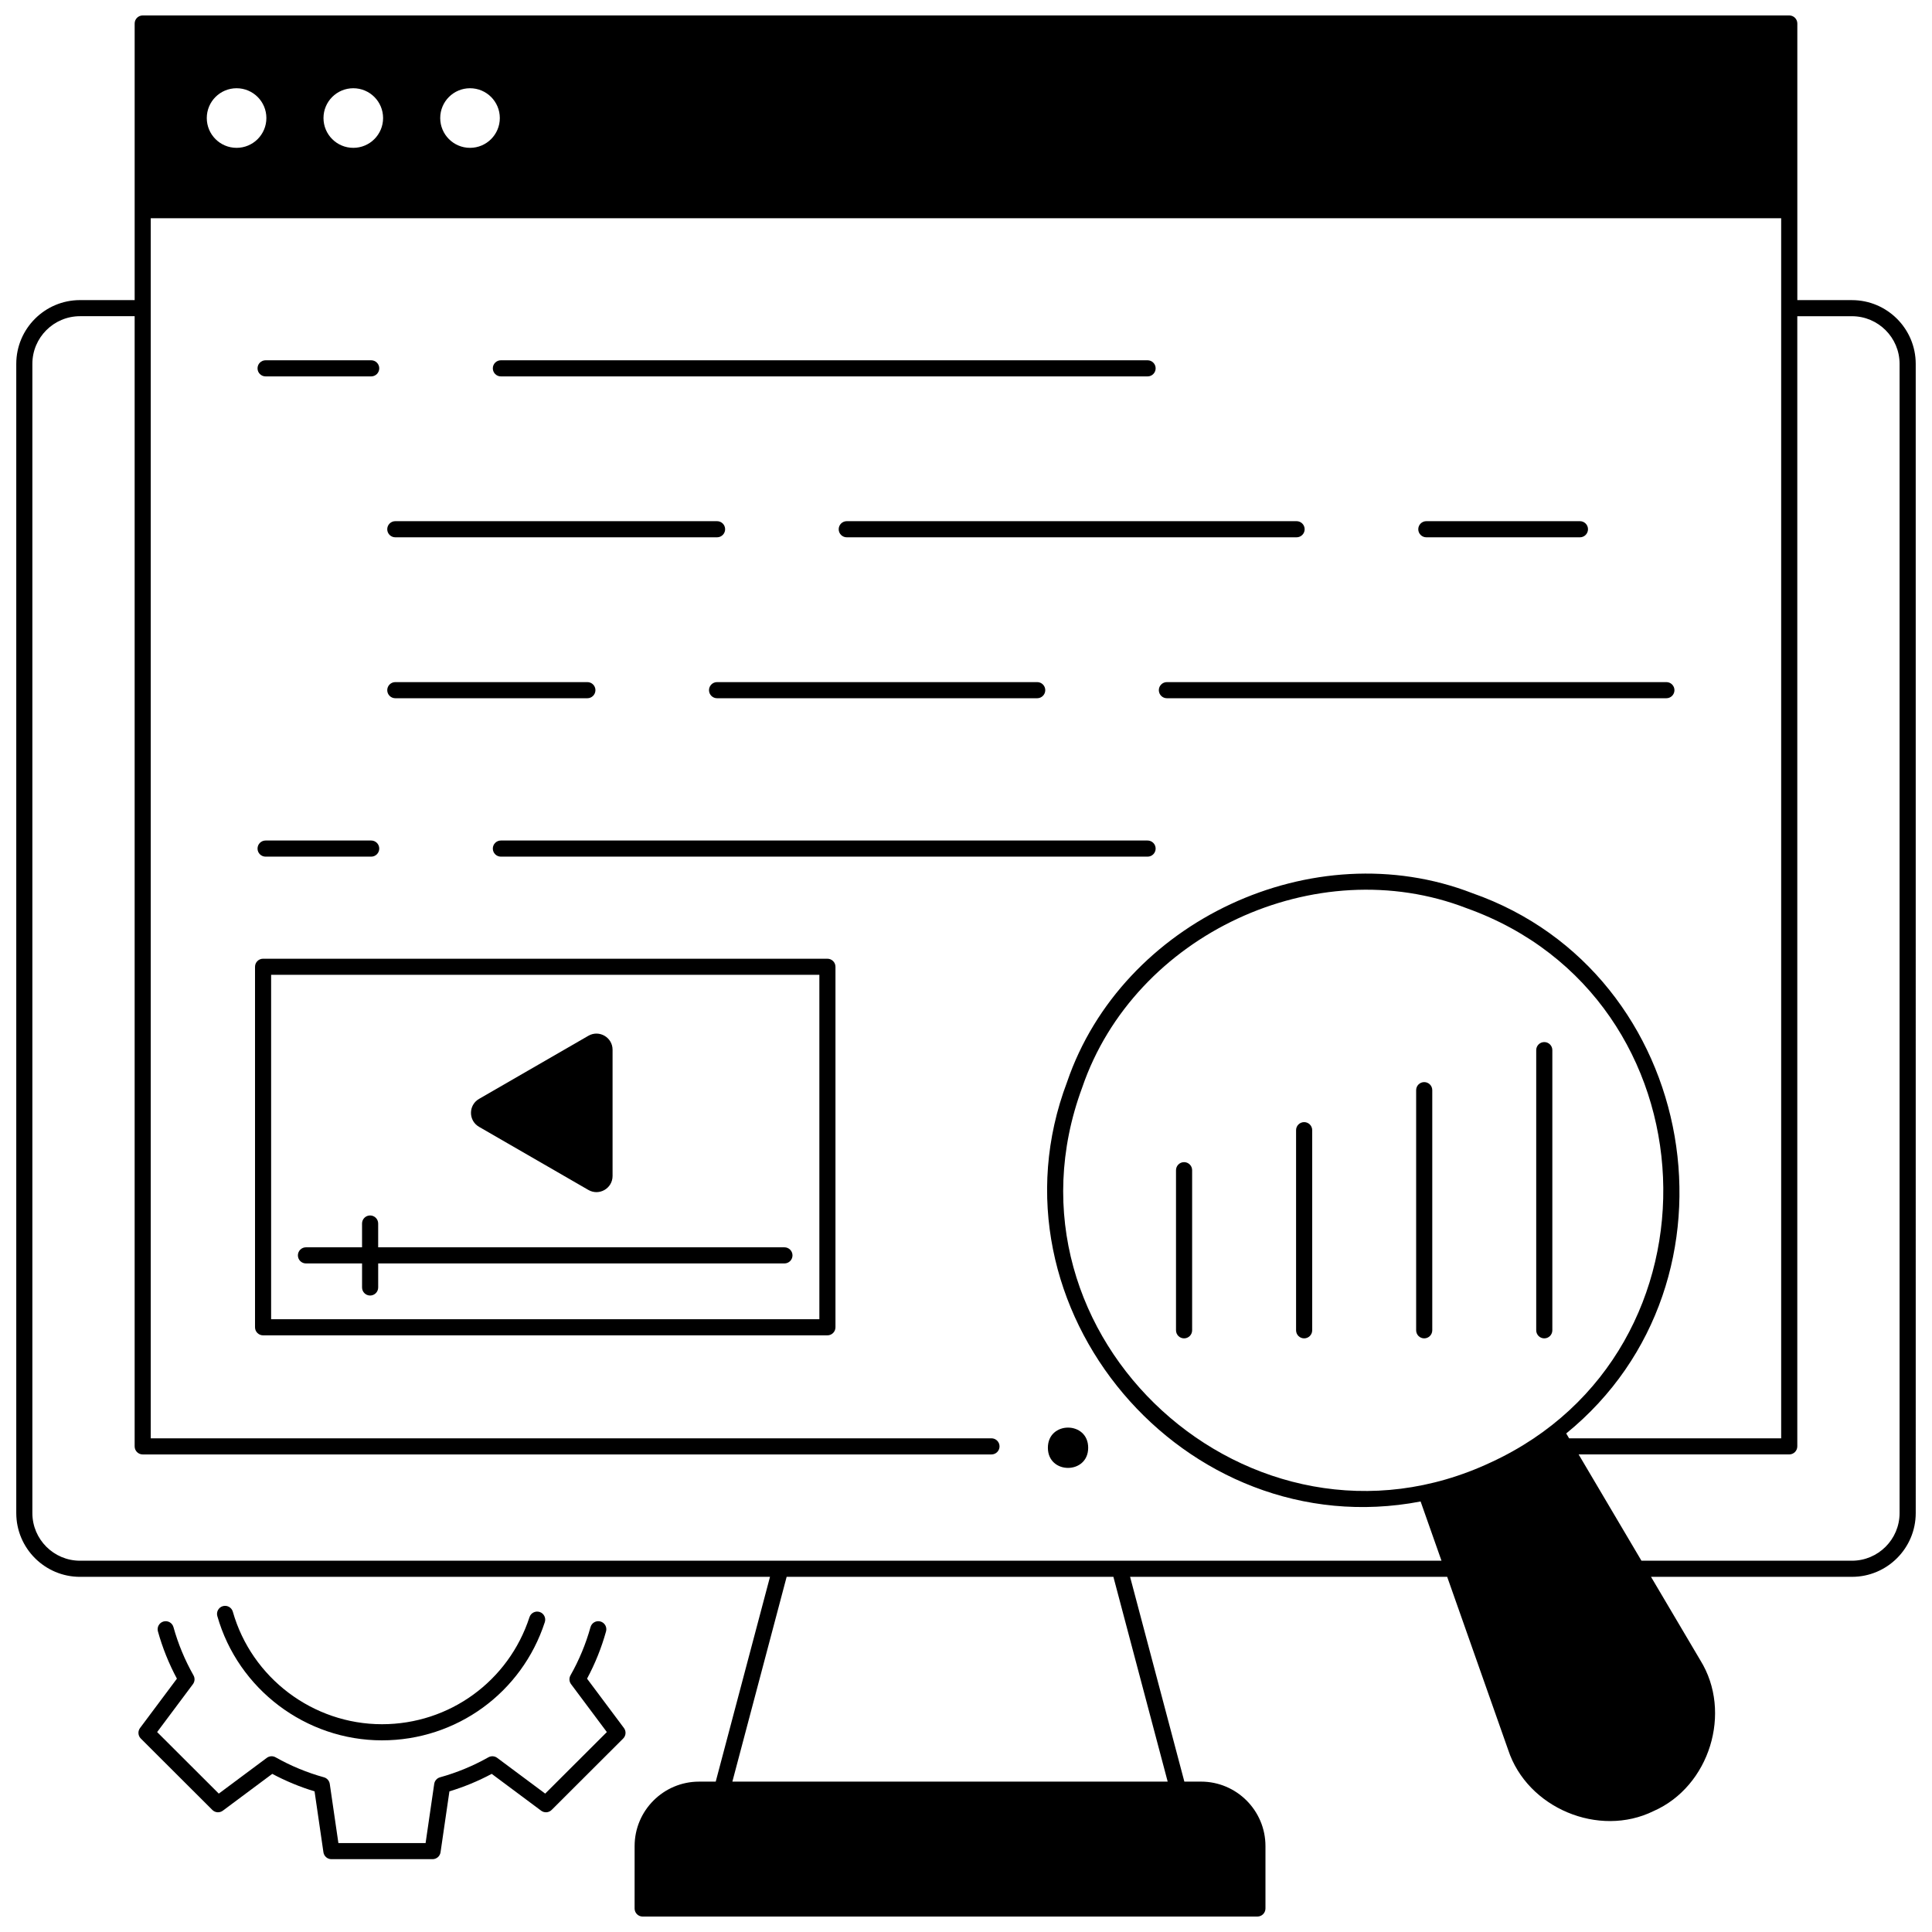 <?xml version="1.0" encoding="UTF-8"?>
<!-- Uploaded to: SVG Repo, www.svgrepo.com, Generator: SVG Repo Mixer Tools -->
<svg width="800px" height="800px" version="1.1" viewBox="144 144 512 512" xmlns="http://www.w3.org/2000/svg">
 <defs>
  <clipPath id="a">
   <path d="m148.09 148.09h503.81v503.81h-503.81z"/>
  </clipPath>
 </defs>
 <path d="m245.23 605.21c-20.18 0-38.121-13.539-43.637-32.93-0.324-1.133 0.336-2.312 1.469-2.637 1.137-0.32 2.312 0.336 2.637 1.469 4.996 17.562 21.25 29.824 39.531 29.824 17.863 0 33.57-11.402 39.09-28.375 0.363-1.121 1.57-1.73 2.691-1.371 1.121 0.363 1.734 1.57 1.371 2.691-6.094 18.738-23.434 31.328-43.152 31.328z"/>
 <path d="m258.63 636.7h-26.805c-1.059 0-1.961-0.777-2.113-1.828l-2.352-16.145c-3.875-1.172-7.637-2.727-11.207-4.637l-13.105 9.762c-0.848 0.629-2.035 0.547-2.781-0.203l-18.953-18.918c-0.75-0.75-0.836-1.938-0.203-2.789l9.773-13.078c-2.133-3.973-3.824-8.18-5.031-12.523-0.316-1.137 0.348-2.312 1.484-2.629 1.137-0.312 2.312 0.348 2.629 1.484 1.242 4.457 3.027 8.762 5.312 12.789 0.418 0.738 0.359 1.652-0.148 2.332l-9.488 12.699 16.34 16.309 12.727-9.477c0.676-0.504 1.59-0.562 2.324-0.145 4.035 2.281 8.348 4.062 12.816 5.301 0.816 0.227 1.418 0.914 1.543 1.75l2.285 15.676h23.109l2.285-15.676c0.121-0.836 0.727-1.523 1.543-1.75 4.469-1.238 8.781-3.023 12.816-5.301 0.738-0.414 1.648-0.355 2.324 0.145l12.727 9.477 16.34-16.309-9.488-12.699c-0.508-0.68-0.566-1.594-0.148-2.332 2.281-4.027 4.07-8.332 5.309-12.789 0.316-1.133 1.492-1.801 2.629-1.484 1.137 0.316 1.801 1.492 1.484 2.629-1.207 4.344-2.898 8.551-5.031 12.523l9.773 13.078c0.637 0.852 0.551 2.039-0.203 2.789l-18.953 18.918c-0.75 0.75-1.934 0.832-2.781 0.203l-13.105-9.762c-3.57 1.91-7.328 3.465-11.207 4.637l-2.352 16.145c-0.156 1.051-1.059 1.828-2.117 1.828z"/>
 <path d="m448.12 243.75h-171.38c-1.18 0-2.137-0.957-2.137-2.137s0.957-2.137 2.137-2.137h171.38c1.18 0 2.137 0.957 2.137 2.137s-0.953 2.137-2.133 2.137z"/>
 <path d="m242.37 243.75h-27.984c-1.18 0-2.137-0.957-2.137-2.137s0.957-2.137 2.137-2.137h27.984c1.18 0 2.137 0.957 2.137 2.137-0.004 1.18-0.957 2.137-2.137 2.137z"/>
 <path d="m562.7 286.39h-40.707c-1.18 0-2.137-0.957-2.137-2.137 0-1.18 0.957-2.137 2.137-2.137h40.707c1.18 0 2.137 0.957 2.137 2.137-0.004 1.18-0.957 2.137-2.137 2.137z"/>
 <path d="m487.61 286.39h-119.21c-1.18 0-2.137-0.957-2.137-2.137 0-1.18 0.957-2.137 2.137-2.137h119.21c1.18 0 2.137 0.957 2.137 2.137 0 1.18-0.957 2.137-2.137 2.137z"/>
 <path d="m334.03 286.39h-85.27c-1.18 0-2.137-0.957-2.137-2.137 0-1.18 0.957-2.137 2.137-2.137h85.27c1.18 0 2.137 0.957 2.137 2.137 0 1.18-0.957 2.137-2.137 2.137z"/>
 <path d="m585.61 329.04h-132.37c-1.18 0-2.137-0.957-2.137-2.137s0.957-2.137 2.137-2.137h132.37c1.18 0 2.137 0.957 2.137 2.137s-0.957 2.137-2.137 2.137z"/>
 <path d="m418.87 329.04h-84.84c-1.18 0-2.137-0.957-2.137-2.137s0.957-2.137 2.137-2.137h84.84c1.18 0 2.137 0.957 2.137 2.137-0.004 1.18-0.961 2.137-2.137 2.137z"/>
 <path d="m299.66 329.04h-50.898c-1.18 0-2.137-0.957-2.137-2.137s0.957-2.137 2.137-2.137h50.898c1.18 0 2.137 0.957 2.137 2.137-0.004 1.18-0.961 2.137-2.137 2.137z"/>
 <path d="m448.12 371.02h-171.38c-1.18 0-2.137-0.957-2.137-2.137 0-1.18 0.957-2.137 2.137-2.137h171.38c1.18 0 2.137 0.957 2.137 2.137 0 1.18-0.953 2.137-2.133 2.137z"/>
 <path d="m242.37 371.02h-27.984c-1.18 0-2.137-0.957-2.137-2.137 0-1.18 0.957-2.137 2.137-2.137h27.984c1.18 0 2.137 0.957 2.137 2.137-0.004 1.18-0.957 2.137-2.137 2.137z"/>
 <path d="m363.27 497.88h-149.55c-1.18 0-2.137-0.957-2.137-2.137v-95.535c0-1.18 0.957-2.137 2.137-2.137h149.55c1.18 0 2.137 0.957 2.137 2.137v95.539c0 1.18-0.957 2.133-2.137 2.133zm-147.42-4.269h145.29v-91.27h-145.29z"/>
 <path d="m351.89 474.55h-107.67v-6.305c0-1.18-0.957-2.137-2.137-2.137-1.18 0-2.137 0.957-2.137 2.137v6.305h-14.863c-1.18 0-2.137 0.957-2.137 2.137s0.957 2.137 2.137 2.137h14.867v6.367c0 1.18 0.957 2.137 2.137 2.137s2.137-0.957 2.137-2.137v-6.367h107.66c1.18 0 2.137-0.957 2.137-2.137-0.004-1.18-0.961-2.137-2.137-2.137z"/>
 <path d="m270.95 442.62 28.98 16.73c2.848 1.645 6.406-0.41 6.406-3.699v-33.461c0-3.285-3.559-5.34-6.406-3.699l-28.98 16.73c-2.848 1.648-2.848 5.758 0 7.398z"/>
 <path d="m432.38 527.67c0 7.117-10.68 7.117-10.68 0 0-7.121 10.68-7.121 10.68 0"/>
 <g clip-path="url(#a)">
  <path d="m634.79 223.53h-14.48v-73.301c0-1.18-0.957-2.137-2.137-2.137h-436.35c-1.18 0-2.137 0.957-2.137 2.137v73.301h-14.48c-9.316 0-16.895 7.578-16.895 16.895v304.56c0 9.316 7.578 16.895 16.895 16.895h182.85l-14.383 54.27h-4.414c-9.418 0-17.078 7.66-17.078 17.078l-0.004 16.543c0 1.18 0.957 2.137 2.137 2.137l162.91-0.004c1.18 0 2.137-0.957 2.137-2.137v-16.543c0-9.418-7.66-17.078-17.078-17.078h-4.414l-14.383-54.27h84.035l16.164 45.867c5.051 15.395 24.02 23.367 38.555 16.199 14.828-6.523 20.918-26.184 12.371-39.945l-13.074-22.121h53.258c9.316 0 16.895-7.578 16.895-16.895l-0.004-304.55c0-9.316-7.578-16.895-16.895-16.895zm-366.23-56.145c4.363 0 7.898 3.535 7.898 7.898 0 4.363-3.535 7.898-7.898 7.898s-7.898-3.535-7.898-7.898c0-4.363 3.535-7.898 7.898-7.898zm-30.934 0c4.363 0 7.898 3.535 7.898 7.898 0 4.363-3.535 7.898-7.898 7.898-4.363 0-7.898-3.535-7.898-7.898 0-4.363 3.535-7.898 7.898-7.898zm-30.93 0c4.363 0 7.898 3.535 7.898 7.898 0 4.363-3.535 7.898-7.898 7.898s-7.898-3.535-7.898-7.898c0-4.363 3.535-7.898 7.898-7.898zm246.75 448.76h-115.36l14.383-54.27h86.59zm72.566-58.539h-360.81c-6.961 0-12.625-5.664-12.625-12.625v-304.56c0-6.961 5.664-12.625 12.625-12.625h14.48v299.51c0 1.18 0.957 2.137 2.137 2.137h224.93c1.18 0 2.137-0.957 2.137-2.137 0-1.18-0.957-2.137-2.137-2.137h-222.8v-323.34h432.08v323.34h-56.203l-0.762-1.289c49.496-40.27 35.41-122.1-24.898-143.19-42.082-16.301-92.832 7.367-107.39 50.078-22.664 59.902 31.125 123.13 93.699 111.14l5.137 14.574zm13.125-26.082c-63.453 29.809-132.82-33.168-108.35-99.301 13.824-40.539 61.98-62.996 101.92-47.527 66.312 23.727 70.234 117.39 6.426 146.83zm108.27 13.457c0 6.961-5.664 12.625-12.625 12.625h-55.781l-16.648-28.168h55.812c1.18 0 2.137-0.957 2.137-2.137v-299.5h14.48c6.961 0 12.625 5.664 12.625 12.625z"/>
 </g>
 <path d="m553.25 498.68c-1.18 0-2.137-0.957-2.137-2.137v-74.246c0-1.18 0.957-2.137 2.137-2.137 1.18 0 2.137 0.957 2.137 2.137v74.246c0 1.184-0.957 2.137-2.137 2.137z"/>
 <path d="m521.43 498.68c-1.18 0-2.137-0.957-2.137-2.137v-63.637c0-1.18 0.957-2.137 2.137-2.137 1.18 0 2.137 0.957 2.137 2.137v63.637c-0.004 1.184-0.957 2.137-2.137 2.137z"/>
 <path d="m489.61 498.68c-1.18 0-2.137-0.957-2.137-2.137v-53.031c0-1.18 0.957-2.137 2.137-2.137s2.137 0.957 2.137 2.137v53.031c0 1.184-0.957 2.137-2.137 2.137z"/>
 <path d="m457.79 498.68c-1.18 0-2.137-0.957-2.137-2.137v-42.426c0-1.18 0.957-2.137 2.137-2.137 1.18 0 2.137 0.957 2.137 2.137v42.426c0 1.184-0.957 2.137-2.137 2.137z"/>
</svg>